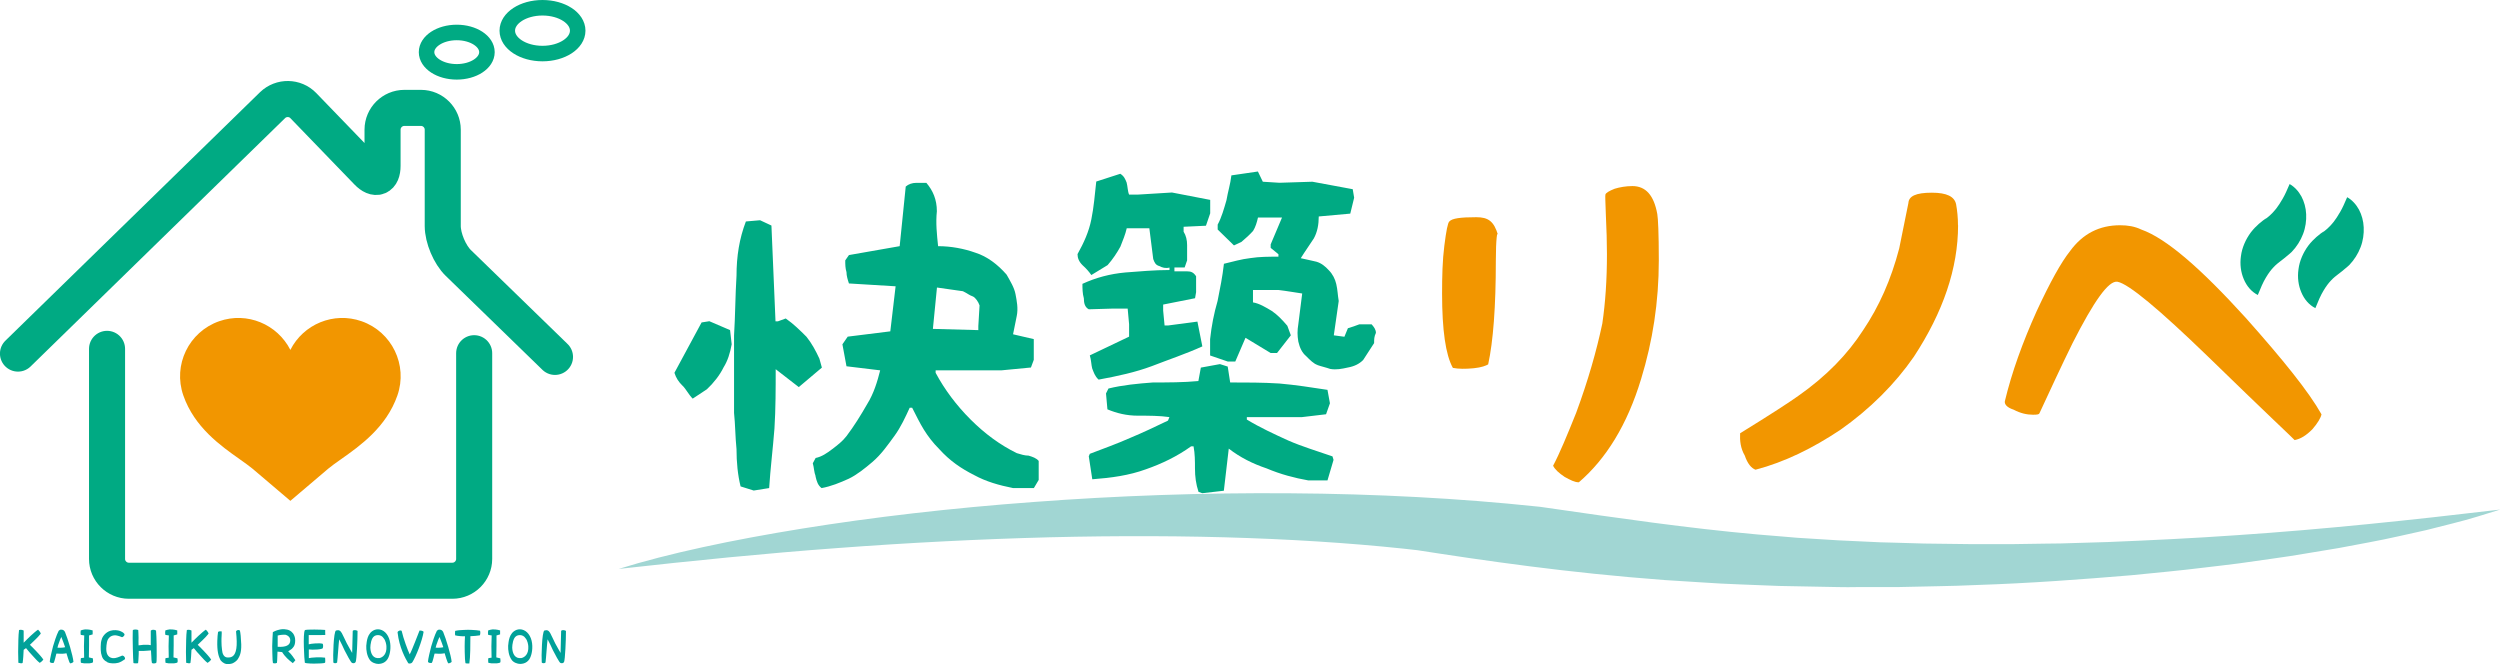 <?xml version="1.0" encoding="UTF-8"?><svg id="b" xmlns="http://www.w3.org/2000/svg" width="264.15" height="70.16" viewBox="0 0 264.15 70.16"><g id="c"><g><g><path d="m65.38,60.11c5.26-1.64,11.96-3.06,19.38-4.26,7.45-1.2,15.72-2.17,24.46-2.81,8.73-.66,17.95-.99,27.05-.92,9.1.06,18.05.54,26.06,1.39l.4.04.63.09c7.83,1.13,14.89,2.16,22.32,2.83l2.8.23,1.4.12,1.44.09,2.89.18,2.98.14,1.5.07,1.53.04,3.07.09,3.14.04,1.58.02h1.6s3.22,0,3.22,0l3.27-.05c.55,0,1.1-.01,1.65-.02l1.65-.05c1.1-.03,2.22-.06,3.34-.1,4.45-.18,9.01-.4,13.57-.72,9.2-.62,18.33-1.58,27.86-2.71-.79.25-1.6.5-2.43.75-.83.25-1.69.49-2.61.72l-2.77.7c-.97.22-1.97.44-2.96.66-1.98.45-4.16.83-6.31,1.24-1.1.19-2.25.38-3.38.56-1.13.19-2.28.38-3.49.54l-3.6.51c-1.21.16-2.47.3-3.72.45-2.49.31-5.1.55-7.71.81-5.28.44-10.73.85-16.31,1.03l-2.09.08-2.09.05c-1.4.03-2.8.06-4.21.09h-4.19c-.7.01-1.41.02-2.1,0l-2.08-.04c-1.38-.03-2.78-.05-4.16-.08l-4.08-.16c-.68-.03-1.36-.05-2.03-.09l-1.98-.12-3.96-.25c-10.31-.77-18.91-2.03-26.5-3.21l1.03.13c-5.69-.67-11.9-1.12-18.55-1.36-6.65-.24-13.72-.26-21.02-.08-7.3.19-14.82.57-22.41,1.14-7.61.56-15.22,1.32-23.06,2.2Z" fill="#a1d6d3"/><path d="m72.12,40.76c-.43-.43-.68-.81-.86-1.37l2.87-5.32.82-.13,2.19.94.17,1.5c-.17.94-.43,1.76-.86,2.44-.39.81-1.07,1.67-1.76,2.31l-1.5.99c-.43-.43-.69-.99-1.07-1.37Zm6.13,10.63c-.3-1.2-.43-2.57-.43-3.94-.13-1.24-.13-2.61-.26-3.82v-8.19c.13-2.06.13-4.24.26-6.3,0-2.06.3-3.94.99-5.74l1.5-.13,1.2.56.43,10.12h.26l.82-.3c.81.56,1.5,1.24,2.19,1.93.56.69.99,1.5,1.37,2.32l.26.94-2.44,2.06-2.44-1.89c0,2.01,0,4.2-.13,6.26-.17,2.19-.43,4.24-.56,6.3l-1.63.26-1.37-.43Zm7.93-1.07c-.17-.43-.17-.94-.3-1.37l.3-.56c.64-.13,1.2-.51,1.76-.94.56-.43,1.07-.81,1.5-1.37.81-1.07,1.5-2.19,2.19-3.39.69-1.11,1.07-2.36,1.37-3.56l-3.56-.43-.43-2.32.56-.81,4.5-.56.56-4.76-4.93-.3c-.13-.39-.26-.81-.26-1.2-.13-.43-.13-.81-.13-1.24l.39-.56,5.36-.94.64-6.3c.3-.26.69-.39,1.11-.39h1.07c.69.81,1.11,1.76,1.11,3-.13,1.24,0,2.44.13,3.69,1.37,0,2.74.26,3.94.69,1.24.39,2.36,1.24,3.3,2.32.39.69.81,1.37.94,2.06.13.69.3,1.5.13,2.31l-.39,1.93,2.19.51v2.19l-.3.81-3.13.3h-6.94v.26c.94,1.76,2.19,3.43,3.69,4.93,1.5,1.5,3.13,2.7,4.89,3.56.43.13.82.26,1.24.26.43.13.82.26,1.07.56v2.01l-.51.86h-2.19c-1.5-.3-2.87-.69-4.11-1.37-1.37-.69-2.57-1.5-3.69-2.74-.69-.69-1.2-1.37-1.63-2.06-.43-.69-.82-1.5-1.24-2.32h-.26c-.43.94-.94,2.06-1.63,3-.69.94-1.37,1.93-2.32,2.74-.81.69-1.67,1.37-2.49,1.76-.94.43-1.89.81-2.87.99-.39-.3-.51-.69-.64-1.24Zm17.19-15.86l.13-2.19c-.13-.39-.43-.81-.69-.94-.39-.13-.69-.39-1.07-.56l-2.74-.39-.43,4.37,4.8.13v-.43Z" fill="#00aa83"/><path d="m115.41,38.97c-.11-.41-.11-.94-.26-1.42l4.15-1.98v-1.31l-.15-1.65h-1.72l-2.39.07c-.41-.22-.52-.64-.52-1.16-.15-.52-.15-1.05-.15-1.53,1.46-.67,2.92-1.05,4.52-1.2,1.46-.11,3.1-.26,4.68-.26v-.26c-.41.11-.79,0-1.05-.15-.41-.11-.52-.34-.67-.75l-.41-3.25h-2.39c-.15.67-.41,1.27-.67,1.94-.37.67-.79,1.31-1.35,1.95l-1.72,1.05c-.26-.37-.52-.67-.94-1.05-.37-.37-.52-.75-.52-1.16.67-1.2,1.2-2.36,1.46-3.67.26-1.27.37-2.62.52-4l2.54-.82c.41.26.52.56.67.93.11.41.11.94.26,1.27h.94l3.59-.22,4.04.78v1.42l-.45,1.31-2.36.11v.52c.26.41.37.9.37,1.42v1.61l-.26.75h-1.08v.41h1.35c.41,0,.67.11.94.52v1.68l-.11.64-3.37.67v.64l.15,1.57h.37l3.1-.41.52,2.62c-1.72.78-3.63,1.42-5.35,2.09-1.72.64-3.59,1.05-5.61,1.42-.41-.37-.52-.79-.67-1.16Zm11.22,12.98c-.26-.79-.37-1.57-.37-2.47,0-.75,0-1.53-.15-2.32h-.26c-1.46,1.05-3.07,1.83-4.79,2.43-1.76.64-3.63.9-5.65,1.05l-.37-2.43.11-.26c1.46-.56,2.84-1.05,4.26-1.68,1.35-.56,2.69-1.2,4-1.83l.15-.37c-1.05-.15-2.13-.15-3.33-.15s-2.24-.26-3.22-.67l-.15-1.68.26-.52c1.5-.37,3.1-.52,4.71-.64,1.57,0,3.22,0,4.79-.15l.26-1.42,2.02-.37.82.26.26,1.68c1.76,0,3.44,0,5.2.11,1.72.15,3.37.41,5.08.67l.26,1.42-.41,1.16-2.54.3h-5.83v.26c1.42.86,2.88,1.53,4.37,2.21,1.46.64,3.07,1.12,4.68,1.68l.11.37-.64,2.17h-2.02c-1.46-.26-2.92-.64-4.41-1.27-1.46-.49-2.8-1.16-4-2.09l-.52,4.45-2.28.26-.41-.15Zm12.57-13.39c-.37-.11-.79-.52-1.2-.94-.41-.34-.67-.86-.82-1.53-.11-.67-.11-1.16,0-1.83l.41-3.25c-.79-.11-1.57-.26-2.51-.37h-2.69v1.31c.67.11,1.35.52,1.98.9.56.37,1.08.9,1.65,1.57l.37,1.01-1.46,1.87h-.67l-2.66-1.61-1.08,2.51h-.79l-1.87-.64v-1.72c.15-1.42.41-2.73.79-4.04.26-1.31.52-2.58.67-3.93.94-.22,1.83-.49,2.8-.6.94-.15,1.98-.15,2.96-.15v-.26l-.82-.67v-.37l1.2-2.84h-2.54c-.11.49-.26,1.01-.52,1.42-.37.41-.79.79-1.23,1.16l-.79.37-1.72-1.68v-.52c.41-.75.67-1.68.93-2.58.15-.9.41-1.68.52-2.62l2.8-.41.52,1.08,1.76.11,3.48-.11,4.26.79.15.9-.41,1.68-3.33.3c0,.86-.15,1.65-.52,2.32-.41.64-.97,1.42-1.38,2.09.56.11,1.12.26,1.65.37.52.15.94.49,1.31.9.41.41.67.94.79,1.46.15.64.15,1.16.26,1.79l-.52,3.63,1.12.15.37-.9c.41-.11.79-.26,1.2-.41h1.31c.26.3.45.56.45.9-.19.41-.19.67-.19,1.08l-1.16,1.79c-.41.41-.94.67-1.61.79-.67.15-1.23.26-1.87.15-.41-.15-.94-.26-1.35-.41Z" fill="#00aa83"/><path d="m153.14,23.4c.28-.33,1.18-.45,2.84-.45,1.26,0,1.87.41,2.31,1.91-.08-.69-.24.41-.24,2.68,0,4.87-.28,8.53-.81,10.96-.2.12-.69.33-1.54.41-.85.08-1.62.08-2.19-.04-.77-1.38-1.14-4.02-1.14-7.84,0-1.83.04-3.53.24-5.08.2-1.58.36-2.4.53-2.56Zm19.33-3.74c1.42,0,2.28.97,2.64,2.96.08.45.16,2.03.16,4.87,0,4.43-.65,8.57-1.87,12.55-1.46,4.83-3.7,8.45-6.58,10.92-.45,0-.89-.24-1.5-.57-.61-.41-1.01-.77-1.22-1.18.69-1.3,1.5-3.25,2.44-5.6,1.26-3.41,2.15-6.54,2.76-9.42.32-2.19.49-4.59.49-7.35,0-1.18-.04-2.6-.12-4.26-.04-1.26-.08-1.91-.04-2.03.04-.16.37-.37.98-.61.53-.16,1.18-.28,1.87-.28Z" fill="#f29600"/><path d="m206.89,23.8c0,4.55-1.58,9.18-4.67,13.89-1.99,2.88-4.63,5.52-7.76,7.72-2.92,1.95-5.89,3.41-8.97,4.22-.45-.16-.85-.65-1.14-1.5-.45-.77-.53-1.58-.49-2.35,3.17-1.95,5.28-3.33,6.13-3.94,3.01-2.11,5.24-4.43,6.86-6.94,1.7-2.52,2.96-5.36,3.82-8.65.32-1.58.65-3.17.97-4.79.04-.73.77-1.1,2.48-1.1,1.58,0,2.39.41,2.56,1.22.12.65.2,1.42.2,2.23Z" fill="#f29600"/><path d="m215.2,32.86c1.42-3.05,2.56-5.12,3.53-6.34,1.34-1.83,3.09-2.72,5.28-2.72.81,0,1.54.12,2.23.45,2.64.93,6.29,4.1,11.05,9.34,3.94,4.43,6.66,7.8,8,10.19-.08.37-.4.93-.97,1.58-.65.65-1.22,1.01-1.87,1.14.04,0-3.05-2.88-9.18-8.85-5.16-4.99-8.37-7.67-9.54-7.88-.93-.16-2.48,2.03-4.75,6.5-1.22,2.48-2.32,4.87-3.49,7.39-.04.12-.2.16-.69.16-.65,0-1.34-.16-2.03-.53-.73-.24-.98-.57-.94-.89.73-3.05,1.87-6.21,3.37-9.54Z" fill="#f29600"/><g><path d="m247.99,20.83c.28.15.51.35.72.57.21.22.39.48.54.75.29.55.47,1.19.5,1.87.03.68-.06,1.4-.33,2.1-.26.69-.68,1.35-1.2,1.89h0s-.19.17-.19.17c-.45.39-.76.63-1,.81-.22.17-.46.35-.72.63-.26.27-.54.63-.82,1.11-.29.48-.54,1.06-.85,1.83-.68-.35-1.18-.95-1.48-1.67-.31-.72-.43-1.58-.3-2.45.11-.88.5-1.76,1.04-2.49.55-.72,1.18-1.2,1.66-1.53l-.19.17c.35-.26.73-.55,1.2-1.14.22-.29.46-.64.7-1.07.05-.11.11-.22.18-.33.05-.12.12-.24.18-.37l.37-.84Z" fill="#00aa83"/><path d="m241.91,19.44c.28.15.51.35.72.57.21.22.39.48.54.75.29.55.47,1.19.5,1.87.03.68-.06,1.4-.33,2.1-.26.69-.68,1.35-1.2,1.89h0s-.19.17-.19.17c-.45.39-.76.63-1,.81-.22.17-.46.35-.72.63-.26.27-.54.63-.82,1.11-.29.48-.54,1.06-.85,1.83-.68-.35-1.18-.95-1.48-1.67-.31-.72-.43-1.58-.3-2.45.11-.88.5-1.76,1.04-2.49.55-.72,1.18-1.2,1.66-1.53l-.19.17c.35-.26.73-.55,1.2-1.14.22-.29.46-.64.7-1.07.05-.11.11-.22.18-.33.05-.12.12-.24.18-.37l.37-.84Z" fill="#00aa83"/></g></g><g><g><path d="m1.94,70.04c-.03-.58-.03-1.71,0-2.43.01-.32.03-.8.07-1.03.03-.03.18-.05.33-.02l.16.06v1.29c.24-.26.54-.53.75-.74.25-.23.58-.52.77-.64.05.05.25.25.29.42-.18.23-.38.44-.59.64-.21.2-.36.35-.56.54.24.22.45.46.7.71.24.26.51.54.72.85-.12.17-.29.3-.38.35-.27-.2-.51-.49-.75-.75-.24-.25-.47-.52-.7-.81l-.25.18c-.01.24-.03.48-.04.72-.02.23-.03.44-.07.67-.08.06-.3.03-.45-.02Z" fill="#00a199"/><path d="m5.95,69.08s-.2.88-.28.96c-.16.03-.39.01-.41-.14,0-.2.22-1.16.34-1.6.1-.35.36-1.19.6-1.65.06-.04.15-.16.33-.12.06.01.21.02.33.23.31.73.85,2.54.9,3.17-.06.09-.27.17-.34.16-.11-.02-.37-1-.4-1.07-.49.12-1.06,0-1.07.05Zm.93-.7s-.31-.9-.4-1.08c-.1.18-.17.39-.24.59-.08.2-.12.33-.17.54.21.03.73,0,.81-.05Z" fill="#00a199"/><path d="m8.55,70.03c-.01-.06-.05-.25,0-.49l.34-.05-.02-1.21.03-1.14c-.07-.02-.33-.04-.37-.06-.03-.09-.03-.32,0-.47.12-.05.32-.09.47-.11.12,0,.45,0,.79.11v.42s-.38.11-.38.11v1.05s-.02,1.27-.02,1.27c.08.02.36.08.42.1.03.13.04.43-.02.44-.06.06-.29.07-.36.09h-.53l-.35-.06Z" fill="#00a199"/><path d="m11.34,69.95c-.22-.1-.31-.18-.42-.31-.13-.17-.19-.4-.24-.62-.04-.21-.04-.44-.04-.7,0-.26.03-.57.11-.76.06-.27.38-.75.93-.92.36-.11.78-.05.98.02.14.05.35.15.46.29.13.12-.11.4-.25.37-.09-.05-.32-.12-.43-.15-.52-.15-.84.13-.92.23-.26.29-.22.59-.27.79-.04.42-.06.95.31,1.22.39.28.91.04,1.05-.02.14-.03.24-.13.36-.12.17.05.31.27.21.4-.23.16-.44.29-.68.36-.37.1-.87.08-1.17-.05Z" fill="#00a199"/><path d="m14.1,70.06c-.04-.24-.11-2.79-.07-3.46.03-.07.12-.06.19-.08.06,0,.28-.02.39.06,0,.12.03.43.03.8,0,.26-.02.53,0,.81.08-.02.34-.05.51-.06h.52l.26.04v-1.54c.06-.03.11-.09.27-.09.05,0,.18.01.29.09.03.23.05,1.02.06,1.5,0,.77.03,1.8-.04,1.9-.07.07-.28.07-.35.07l-.11-.06c-.04-.2-.06-.43-.06-.66-.02-.22-.03-.43-.04-.66-.1.02-.6.04-.82.06h-.47c0,.21,0,.43-.02.65-.01.22-.02.44-.05.64-.06.01-.1.02-.15.02h-.18l-.15-.03Z" fill="#00a199"/><path d="m17.49,70.03c0-.06-.05-.25,0-.49l.34-.05-.02-1.21.03-1.14c-.07-.02-.33-.04-.37-.06-.03-.09-.03-.32,0-.47.12-.05.32-.09.47-.11.12,0,.45,0,.79.11v.42s-.38.11-.38.11v1.05s-.02,1.27-.02,1.27c.08.02.36.08.42.1.03.13.04.43-.02.44-.06.06-.29.07-.36.09h-.54l-.35-.06Z" fill="#00a199"/><path d="m19.67,70.04c-.03-.58-.03-1.71,0-2.43.01-.32.03-.8.07-1.03.03-.03.18-.05.33-.02l.16.06v1.29c.24-.26.54-.53.75-.74.25-.23.58-.52.77-.64.05.05.25.25.29.42-.18.23-.38.44-.59.64-.21.2-.36.35-.56.54.24.22.45.46.7.71.24.26.51.54.72.85-.12.17-.29.3-.38.35-.27-.2-.51-.49-.75-.75-.24-.25-.47-.52-.7-.81l-.25.18c-.01.24-.03.48-.04.72-.02.23-.03.44-.07.67-.08.06-.3.03-.45-.02Z" fill="#00a199"/><path d="m23.28,69.7c-.2-.36-.35-.92-.32-1.97,0-.27.05-.84.08-.96.07-.06.2-.08.38-.06.03.2-.03.63-.02,1.07,0,.31.02.59.06.89.03.4.19.79.58.8.43.02.8-.12.93-.94.07-.46.05-1.02-.03-1.82.04-.07.1-.12.16-.13.06-.02.12-.02.18,0l.07.05c.06.25.11.71.14,1.46.02.92-.18,1.26-.37,1.57-.16.22-.41.37-.58.44-.22.07-.41.07-.61.06-.35-.06-.57-.32-.67-.46Z" fill="#00a199"/><path d="m28.84,70.07c-.01-.1-.02-.22-.04-.35,0-.11-.05-1.22-.04-1.45.01-.42.05-1.34.07-1.48.03-.02.35-.2.77-.28.18-.04.68-.07,1.03.12.12.06.22.16.33.29.08.11.24.38.23.75,0,.61-.25.76-.36.89-.06.05-.3.19-.38.26.31.26.66.78.76.94l-.27.31c-.18-.14-.42-.32-.61-.52-.19-.19-.37-.4-.52-.65l-.49-.05c-.02.23-.02,1-.06,1.19-.02,0-.12.05-.16.05h-.13l-.13-.03Zm1.83-2.41c0-.36-.29-.54-.5-.59-.12-.02-.57,0-.83.08v1.19c.86.05,1.33-.15,1.33-.68Z" fill="#00a199"/><path d="m32.21,70.03c-.06-.3-.22-3.09,0-3.44.07-.12,1.91-.06,2.15-.03v.26s.01.27.01.27c-.09.02-.72,0-.82.01-.37,0-.64,0-.93,0v.98c.24-.08,1.17-.16,1.47-.06.04.03.08.23.02.45-.02.16-1.07.21-1.48.15v.92c.22-.07,1.25-.13,1.72-.05,0,.06.04.4,0,.53-.15.09-.72.08-.89.09-.31.02-1.12,0-1.24-.08Z" fill="#00a199"/><path d="m35.22,69.99c-.05-.61.02-3.24.28-3.37.31-.09.46,0,.62.28.1.17.32.67.52,1.07.18.35.38.67.57,1.02l.06-2.33c.11-.13.36-.09.51,0,0,.98-.09,3.03-.2,3.28-.06.13-.22.17-.37.11-.11.01-.64-1.02-.81-1.35-.18-.38-.35-.78-.56-1.15-.06.4-.16,2.04-.22,2.45-.08.1-.34.11-.4-.01Z" fill="#00a199"/><path d="m39.05,69.69c-.28-.4-.37-1.01-.35-1.46.05-.43.08-1.36.89-1.68.47-.17,1.06.02,1.4.65.35.63.3,1.49.15,1.99-.19.71-.65.95-1.17.96-.27,0-.72-.14-.92-.46Zm1.78-1.39c0-.15-.08-.63-.29-.86-.29-.46-.83-.36-1.01-.21-.3.2-.4.87-.4,1.21.03.65.3,1.18.97,1.09.36-.08.78-.42.73-1.23Z" fill="#00a199"/><path d="m42,66.83l.04-.1s.1-.08.16-.1c.06-.01.17-.04.24.03.18.81.65,2.06.85,2.48.25-.43.92-2.25,1.04-2.52.09,0,.3,0,.43.13-.14.94-.81,2.63-1.19,3.22-.12.17-.41.19-.46.06-.24-.39-.93-1.61-1.1-3.2Z" fill="#00a199"/><path d="m45.91,69.08s-.2.88-.28.96c-.16.03-.39.01-.41-.14,0-.2.22-1.16.34-1.6.1-.35.36-1.19.6-1.65.06-.04.15-.16.33-.12.06.01.21.02.33.23.31.73.85,2.54.9,3.17-.06.09-.27.17-.34.16-.11-.02-.37-1-.4-1.07-.49.12-1.06,0-1.07.05Zm.93-.7s-.31-.9-.4-1.08c-.1.18-.17.39-.24.59-.08.2-.12.33-.17.54.21.03.73,0,.81-.05Z" fill="#00a199"/><path d="m49.18,70.08c-.02-.15-.04-.29-.05-.44-.05-1.1-.04-1.7,0-2.41-.18,0-.36,0-.53-.02-.18-.01-.35-.04-.51-.08-.02-.04-.02-.31,0-.47.15-.03.28-.06.42-.07.15-.01.8-.06,1.22-.04.42.01.86.06.99.09.01.06.05.14.02.36l-.04.13c-.16.03-.33.05-.49.06-.17.01-.34.03-.51.03,0,.81,0,2.24-.11,2.88h-.28s-.14-.03-.14-.03Z" fill="#00a199"/><path d="m51.6,70.03c0-.06-.05-.25,0-.49l.34-.05-.02-1.21.03-1.14c-.07-.02-.33-.04-.37-.06-.03-.09-.03-.32,0-.47.12-.05.32-.09.47-.11.12,0,.45,0,.79.11v.42s-.38.11-.38.11v1.05s-.02,1.27-.02,1.27c.08.02.36.08.42.1.03.13.04.43-.02.44-.06.06-.29.07-.36.09h-.54l-.35-.06Z" fill="#00a199"/><path d="m54.04,69.69c-.28-.4-.37-1.01-.35-1.46.05-.43.08-1.36.89-1.68.47-.17,1.06.02,1.4.65.35.63.3,1.49.15,1.99-.19.71-.65.95-1.17.96-.27,0-.72-.14-.92-.46Zm1.78-1.39c0-.15-.08-.63-.29-.86-.29-.46-.83-.36-1.01-.21-.3.2-.4.87-.4,1.21.03.65.3,1.18.97,1.09.36-.08.78-.42.73-1.23Z" fill="#00a199"/><path d="m57.24,69.99c-.05-.61.02-3.24.28-3.37.31-.09.46,0,.62.28.1.17.32.67.52,1.07.18.35.38.67.57,1.02l.06-2.33c.11-.13.36-.09.51,0,0,.98-.09,3.03-.2,3.28-.06.13-.22.17-.37.11-.11.01-.64-1.02-.81-1.35-.18-.38-.35-.78-.56-1.15-.06.4-.16,2.04-.22,2.45-.08.1-.34.11-.4-.01Z" fill="#00a199"/></g><path d="m11.31,36.86v22.2c0,1.27,1.04,2.3,2.3,2.3h34.19c1.27,0,2.3-1.04,2.3-2.3v-21.74" fill="none" stroke="#00aa83" stroke-linecap="round" stroke-miterlimit="10" stroke-width="3.81"/><path d="m1.9,37.36L28.8,11.11c.91-.88,2.37-.86,3.25.05l6.77,7.01c.88.91,1.6.62,1.6-.65v-3.82c0-1.27,1.04-2.3,2.3-2.3h1.76c1.27,0,2.3,1.04,2.3,2.3v10.18c0,1.27.74,3.03,1.65,3.91l10.21,9.92" fill="none" stroke="#00aa83" stroke-linecap="round" stroke-miterlimit="10" stroke-width="3.81"/><ellipse cx="48.26" cy="5.51" rx="3.19" ry="2.08" fill="none" stroke="#00aa83" stroke-linecap="round" stroke-miterlimit="10" stroke-width="1.64"/><ellipse cx="57.32" cy="3.24" rx="3.72" ry="2.42" fill="none" stroke="#00aa83" stroke-linecap="round" stroke-miterlimit="10" stroke-width="1.64"/><g><path d="m36.17,39.76c-.73,2.11-3.66,3.52-5.49,5.08-1.83-1.56-4.76-2.98-5.49-5.08" fill="#f29600"/><path d="m30.68,52.92l-3.99-3.39c-.32-.27-.82-.62-1.35-1-2.03-1.43-4.8-3.39-5.97-6.75-1.12-3.21.58-6.72,3.79-7.84,2.95-1.03,6.14.32,7.52,3.03,1.37-2.71,4.57-4.06,7.52-3.03,3.21,1.12,4.91,4.63,3.79,7.84-1.17,3.36-3.94,5.32-5.97,6.75-.53.37-1.03.73-1.35,1l-3.99,3.39Z" fill="#f29600"/></g></g></g></g></svg>